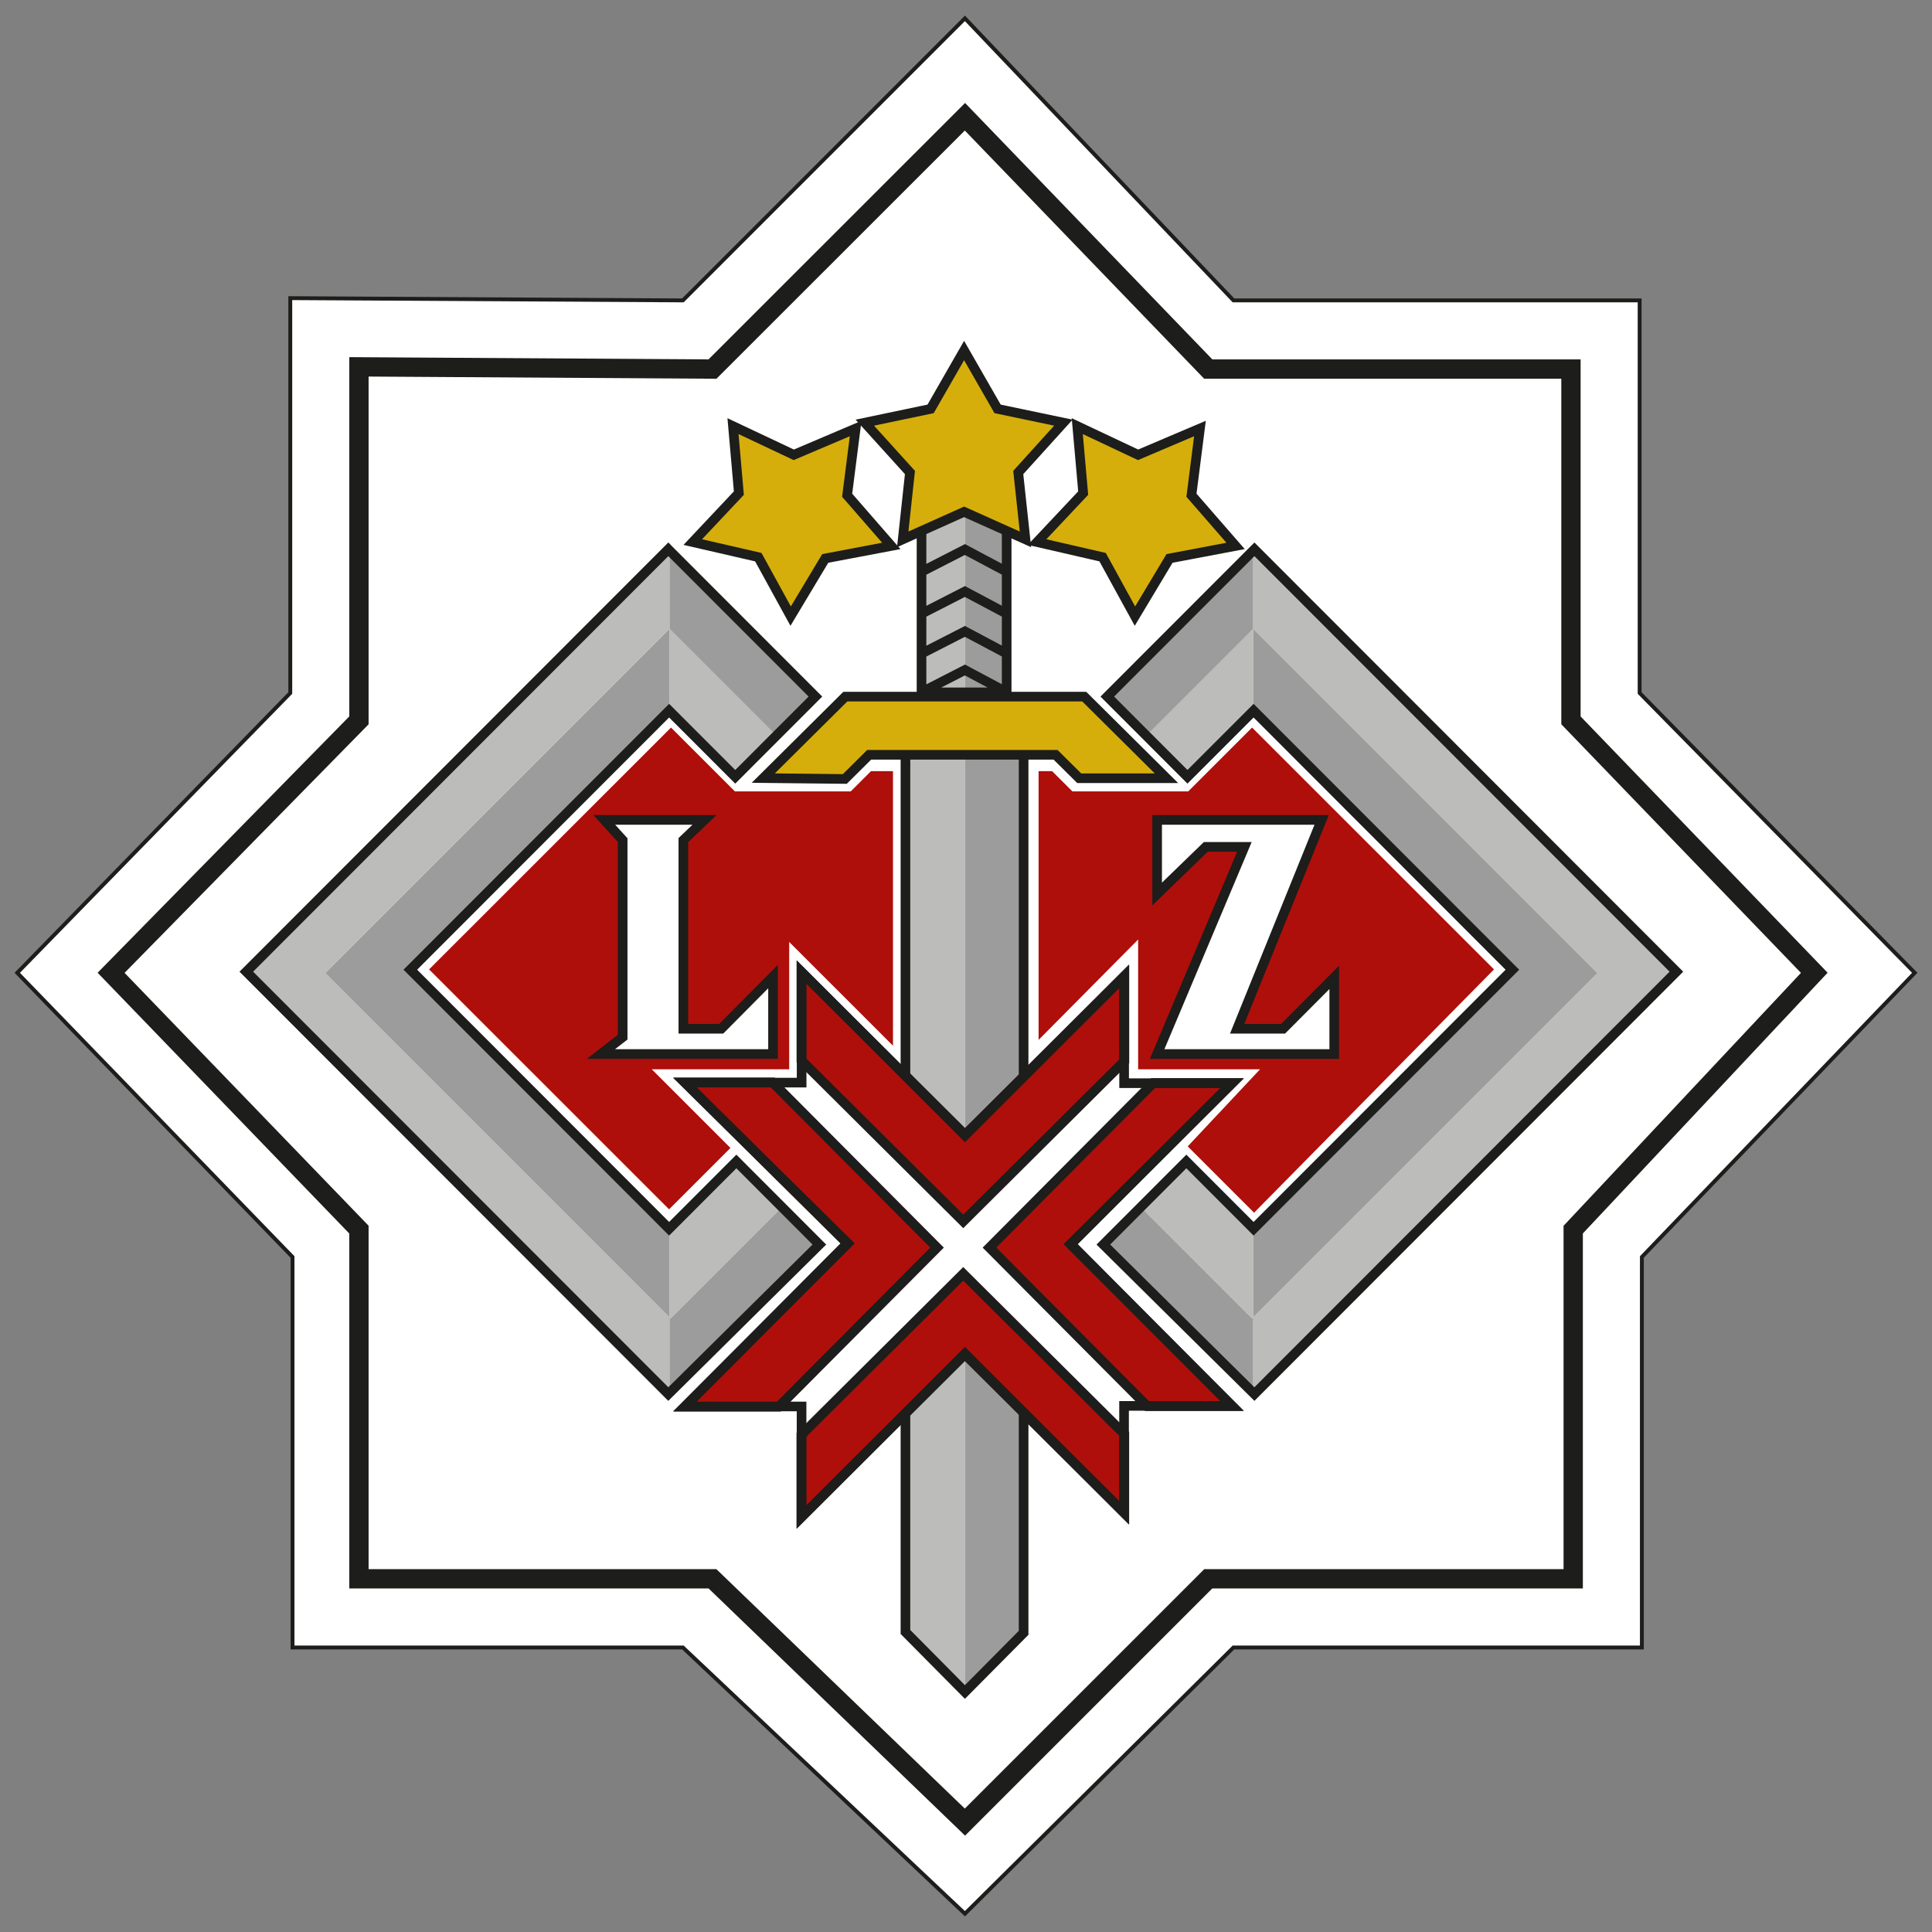 <?xml version="1.0" encoding="utf-8"?>
<!-- Generator: Adobe Illustrator 15.0.1, SVG Export Plug-In . SVG Version: 6.00 Build 0)  -->
<!DOCTYPE svg PUBLIC "-//W3C//DTD SVG 1.1//EN" "http://www.w3.org/Graphics/SVG/1.1/DTD/svg11.dtd">
<svg version="1.1" xmlns="http://www.w3.org/2000/svg" xmlns:xlink="http://www.w3.org/1999/xlink" x="0px" y="0px" width="560px"
	 height="560px" viewBox="0 0 560 560" enable-background="new 0 0 560 560" xml:space="preserve">
<rect x="0" y="0" width="560" height="560" fill="#808080" stroke="none"/>
<polygon fill="#FFFFFF" stroke="#1D1D1B" stroke-width="1.122" stroke-miterlimit="22.926" points="279.689,554.704 
	357.527,477.525 475.905,477.525 475.905,364.344 555,281.972 475.256,200.872 475.256,87.07 357.527,87.07 279.689,5.318 
	197.935,87.07 84.139,86.418 84.139,200.872 5,281.972 84.789,364.344 84.789,477.525 197.935,477.525 "/>
<polygon fill="none" stroke="#1D1D1B" stroke-width="5.597" stroke-miterlimit="22.926" points="279.693,528.146 350.221,457.624 
	456.001,457.624 456.001,356.414 525.88,281.972 455.352,208.802 455.352,106.978 350.221,106.978 279.693,33.84 206.517,106.978 
	104.041,106.332 104.041,208.802 32.201,281.972 104.041,356.414 104.041,457.624 206.517,457.624 "/>
<g>
	<path fill="#BCBCBB" d="M194.068,182.275l30.995,30.999l-11.778,11.781l-19.217-19.217V182.275z M94.29,282.054l99.775-99.772
		V159.22l-0.241-0.253L71.148,281.642l122.675,122.675l0.241-0.24v-22.251L94.29,282.054z M226.697,349.852l-13.083-13.08
		l-19.55,19.541v25.519l0.333,0.323L226.697,349.852z M363.24,182.275l-30.995,30.999l11.771,11.781l19.223-19.217V182.275z
		 M363.244,381.826v22.251l0.241,0.24l122.672-122.669L363.491,158.967l-0.247,0.253v23.062l99.772,99.772L363.244,381.826z
		 M362.911,382.155l0.329-0.323v-25.519l-19.546-19.541l-13.089,13.08L362.911,382.155z"/>
	<path fill="#9D9C9C" d="M236.594,201.746l-11.531,11.528l-30.995-30.999V159.22L236.594,201.746z M94.29,282.054l99.775,99.772
		v-25.513l-75.237-75.241l75.237-75.234v-23.556L94.29,282.054z M226.697,349.852l-32.3,32.303l-0.333-0.323v22.245l43.676-43.185
		L226.697,349.852z M363.24,159.22v23.055l-30.995,30.999l-11.534-11.528L363.24,159.22z M363.244,182.282v23.556l75.237,75.234
		l-75.237,75.241v25.513l99.772-99.772L363.244,182.282z M319.565,360.892l43.675,43.185v-22.245l-0.329,0.323l-32.306-32.303
		L319.565,360.892z"/>
	<path fill="none" stroke="#1D1D1B" stroke-width="2.795" stroke-miterlimit="22.926" d="M237.496,360.74l-43.786,43.337
		L71.392,281.648L193.71,159.22l0.237,0.247l42.406,42.437l-23.239,23.258l-19.167-19.173l-75.016,75.083l75.016,75.095
		l19.493-19.508L237.496,360.74z M319.809,360.74l43.787,43.337l122.317-122.429L363.602,159.22l-0.247,0.247l-42.399,42.437
		l23.233,23.258l19.167-19.173l75.022,75.089l-75.022,75.088l-19.49-19.508L319.809,360.74z"/>
	<path fill="#AE0F0A" d="M258.838,223.528v79.586l-30.083-30.08v36.901h-39.84l22.812,22.802l-17.795,17.786l-69.56-69.534
		l70.129-70.104l18.514,18.508h33.573l5.869-5.865H258.838z M362.924,210.886l-18.511,18.501H310.84l-5.872-5.859h-3.927v77.888
		l28.854-29.085v37.604h35.34l-20.969,22.346l19.236,19.23l69.546-70.528L362.924,210.886z"/>
	<polygon fill="#FFFFFF" stroke="#1D1D1B" stroke-width="2.795" stroke-miterlimit="22.926" points="175.151,237.653 
		204.214,237.653 198.074,243.512 198.074,298.193 209.054,298.193 224.068,283.061 224.068,305.515 174.179,305.515 
		180.478,300.631 180.478,243.512 	"/>
	<polygon fill="#FFFFFF" stroke="#1D1D1B" stroke-width="2.795" stroke-miterlimit="22.926" points="335.4,259.138 335.4,237.659 
		383.084,237.659 358.595,298.199 371.896,298.199 386.736,283.302 386.736,305.521 335.4,305.521 360.701,245.463 349.515,245.463 
			"/>
</g>
<g>
	<polygon fill="#BCBCBB" points="262.271,211.475 262.271,473.263 279.693,490.681 279.693,211.475 	"/>
	<polygon fill="#9D9C9C" points="279.689,211.475 279.689,490.681 296.874,473.51 296.874,211.475 	"/>
	<polygon fill="none" stroke="#1D1D1B" stroke-width="2.795" stroke-miterlimit="22.926" points="296.699,211.646 296.699,473.281 
		279.687,490.434 262.449,473.034 262.449,211.646 	"/>
	<rect x="266.939" y="147.686" fill="#BCBCBB" width="12.75" height="53.161"/>
	<rect x="279.689" y="147.686" fill="#9D9C9C" width="12.272" height="53.161"/>
	<polygon fill="#D5AE0B" stroke="#1D1D1B" stroke-width="2.795" stroke-miterlimit="22.926" points="221.237,225.536 
		245.027,201.917 314.27,201.917 338.101,225.574 312.819,225.574 305.969,218.784 251.928,218.784 244.872,225.79 	"/>
	<path fill="none" stroke="#1D1D1B" stroke-width="2.795" stroke-miterlimit="22.926" d="M267.012,165.776l12.674-6.493
		l12.193,6.493 M267.012,177.937l12.674-6.486l12.193,6.486 M267.012,189.496l12.674-6.486l12.193,6.486 M291.879,200.695
		l-12.193-6.493l-12.674,6.493 M291.788,147.863h-24.68v52.813h24.68V147.863z"/>
	<polygon fill="#D5AE0B" stroke="#1D1D1B" stroke-width="2.795" stroke-miterlimit="22.926" points="279.449,101.601 
		289.152,118.512 308.221,122.509 295.145,136.957 297.231,156.338 279.449,148.357 261.657,156.338 263.753,136.957 
		250.671,122.509 269.746,118.512 	"/>
	<polygon fill="#D5AE0B" stroke="#1D1D1B" stroke-width="2.795" stroke-miterlimit="22.926" points="347.814,124.206 
		345.35,143.543 358.142,158.238 338.988,161.868 328.968,178.583 319.597,161.494 300.604,157.124 313.966,142.929 
		312.252,123.516 329.876,131.832 	"/>
	<polygon fill="#D5AE0B" stroke="#1D1D1B" stroke-width="2.795" stroke-miterlimit="22.926" points="248.017,124.206 
		245.55,143.543 258.348,158.238 239.2,161.868 229.173,178.583 219.802,161.494 200.804,157.124 214.165,142.929 212.461,123.516 
		230.083,131.832 	"/>
</g>
<g>
	<polygon fill="#FFFFFF" points="310.422,360.626 357.556,407.757 326.066,407.757 326.066,438.913 279.693,392.549 
		232.093,440.148 232.093,407.915 198.074,407.915 245.588,360.404 198.093,313.559 232.119,313.559 232.119,281.338 
		279.712,328.938 326.079,282.567 326.085,313.724 357.568,313.724 	"/>
	<path fill="#AE0F0A" stroke="#1D1D1B" stroke-width="2.795" stroke-miterlimit="22.926" d="M279.202,354.026l-46.913-46.662
		v-25.627l47.419,47.181l46.2-45.965l0.006,24.607L279.202,354.026z M232.268,415.908v23.829l47.419-47.169l46.206,45.952v-22.853
		l-46.694-46.44L232.268,415.908z M223.958,313.736h-25.456l47.08,46.674l-47.099,47.333h27.233l45.889-46.117L223.958,313.736z
		 M310.444,360.626l46.719-46.725h-22.888l-47.479,47.726l45.715,45.953h24.639L310.444,360.626z"/>
	<polygon fill="none" stroke="#1D1D1B" stroke-width="2.795" stroke-miterlimit="22.926" points="310.254,360.632 357.135,407.51 
		325.813,407.51 325.813,438.508 279.687,392.378 232.337,439.725 232.337,407.675 198.495,407.675 245.759,360.404 
		198.514,313.806 232.356,313.806 232.356,281.756 279.706,329.108 325.832,282.972 325.832,313.971 357.153,313.971 	"/>
</g>
</svg>
